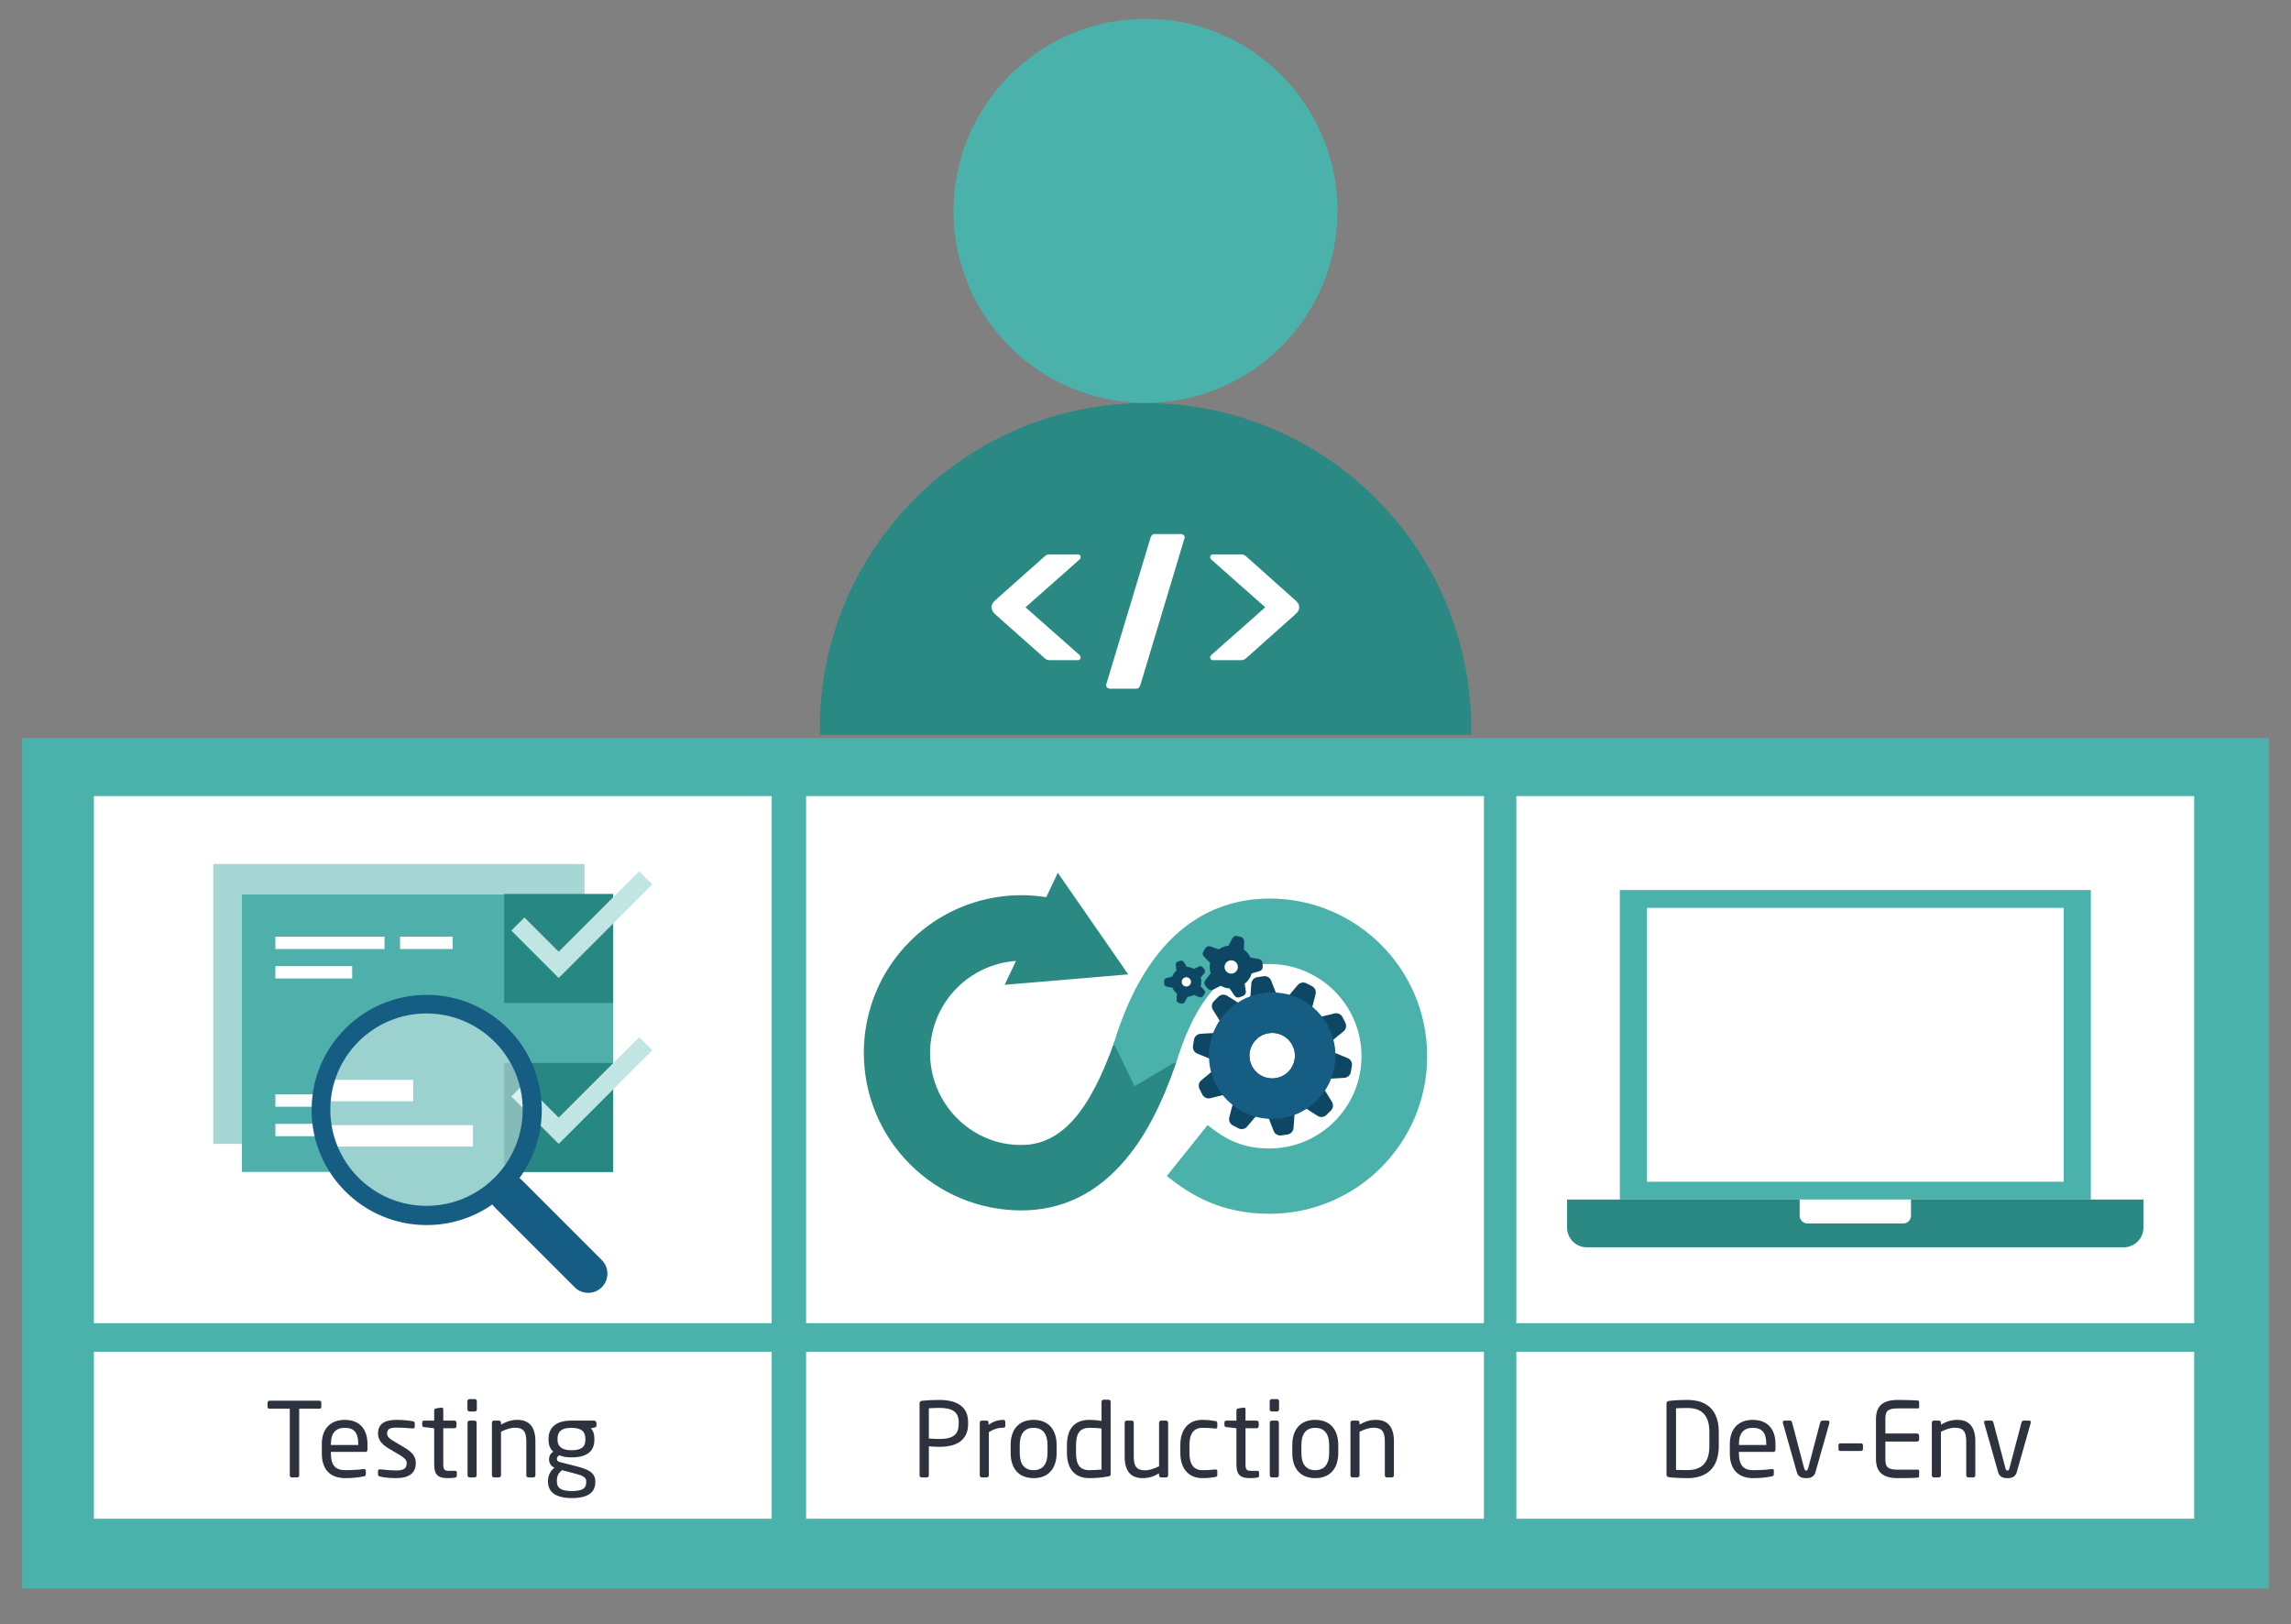 <?xml version="1.0" encoding="utf-8"?>
<!-- Generator: Adobe Illustrator 26.2.1, SVG Export Plug-In . SVG Version: 6.00 Build 0)  -->
<!DOCTYPE svg PUBLIC "-//W3C//DTD SVG 1.1//EN" "http://www.w3.org/Graphics/SVG/1.1/DTD/svg11.dtd">
<svg version="1.1" id="Layer_1" xmlns:x="http://ns.adobe.com/Extensibility/1.0/" xmlns:i="http://ns.adobe.com/AdobeIllustrator/10.0/" xmlns:graph="http://ns.adobe.com/Graphs/1.0/"
	 xmlns="http://www.w3.org/2000/svg" xmlns:xlink="http://www.w3.org/1999/xlink" x="0px" y="0px" viewBox="0 0 1920 1361.006"
	 enable-background="new 0 0 1920 1361.006" xml:space="preserve">
<rect x="0" y="0" width="1920" height="1361.006" fill="#808080" stroke="none"/>
<g>
	<g>
		<rect x="18.533" y="618.474" fill="#4BB2AB" width="1882.934" height="712.814"/>
		<rect x="675.563" y="667.144" fill="#FFFFFF" width="568.034" height="441.645"/>
		<rect x="1270.802" y="667.144" fill="#FFFFFF" width="568.034" height="441.645"/>
		<rect x="78.67" y="667.144" fill="#FFFFFF" width="568.034" height="441.645"/>
		<rect x="675.563" y="1132.78" fill="#FFFFFF" width="568.034" height="139.892"/>
		<rect x="1270.802" y="1132.78" fill="#FFFFFF" width="568.034" height="139.892"/>
		<rect x="78.67" y="1132.78" fill="#FFFFFF" width="568.034" height="139.892"/>
		<g>
			<path fill="#2E313E" d="M267.627,1180.492h-16.88v55.833c0,0.866-0.606,1.731-1.558,1.731h-4.761
				c-0.865,0-1.558-0.779-1.558-1.731v-55.833h-16.88c-0.952,0-1.731-0.433-1.731-1.385v-3.809c0-0.866,0.779-1.559,1.731-1.559
				h41.637c0.952,0,1.645,0.605,1.645,1.559v3.809C269.271,1179.973,268.579,1180.492,267.627,1180.492z"/>
			<path fill="#2E313E" d="M306.318,1216.676h-28.999v1.212c0,10.301,4.068,14.109,12.032,14.109c5.021,0,11.426-0.346,15.408-0.952
				c0.173,0,0.26,0,0.433,0c0.693,0,1.385,0.347,1.385,1.212v2.943c0,1.125-0.346,1.731-1.731,1.991
				c-4.934,0.952-9.695,1.471-15.495,1.471c-9.955,0-19.65-4.674-19.65-20.774v-7.791c0-12.379,6.838-20.256,19.217-20.256
				c12.638,0,19.043,7.964,19.043,20.256v4.675C307.962,1215.896,307.356,1216.676,306.318,1216.676z M300.258,1210.097
				c0-9.781-3.722-13.591-11.339-13.591c-7.445,0-11.6,4.242-11.6,13.591v0.779h22.939V1210.097z"/>
			<path fill="#2E313E" d="M332.282,1238.662c-3.203,0-9.435-0.259-13.677-1.298c-1.125-0.26-1.818-0.779-1.818-1.731v-3.029
				c0-0.779,0.692-1.299,1.558-1.299c0.173,0,0.26,0,0.346,0c4.155,0.52,10.474,0.952,13.59,0.952c5.627,0,8.57-1.472,8.57-6.146
				c0-2.598-1.558-4.242-6.492-7.186l-8.743-5.193c-5.28-3.203-8.83-6.925-8.83-12.379c0-9.002,6.752-11.513,15.668-11.513
				c4.848,0,9.436,0.433,13.504,1.126c1.125,0.173,1.645,0.778,1.645,1.73v2.856c0,1.039-0.606,1.472-1.472,1.472
				c-0.086,0-0.173,0-0.259,0c-3.03-0.26-8.57-0.692-13.417-0.692s-8.05,0.606-8.05,5.021c0,2.598,1.991,4.242,5.973,6.579
				l8.57,5.107c7.185,4.241,9.522,7.964,9.522,13.071C348.47,1234.94,341.978,1238.662,332.282,1238.662z"/>
			<path fill="#2E313E" d="M381.274,1238.229c-1.731,0.26-3.982,0.433-5.626,0.433c-7.964,0-11.772-2.077-11.772-11.599v-30.211
				l-8.397-0.952c-0.952-0.087-1.645-0.605-1.645-1.559v-2.337c0-0.952,0.692-1.558,1.645-1.558h8.397v-8.483
				c0-0.866,0.606-1.559,1.558-1.731l4.501-0.692c0.087,0,0.173,0,0.26,0c0.692,0,1.298,0.605,1.298,1.472v9.436h9.349
				c0.952,0,1.731,0.778,1.731,1.73v2.943c0,0.952-0.779,1.731-1.731,1.731h-9.349v30.211c0,4.761,1.212,5.453,4.675,5.453h4.847
				c1.212,0,1.818,0.347,1.818,1.212v3.029C382.833,1237.537,382.4,1238.057,381.274,1238.229z"/>
			<path fill="#2E313E" d="M397.892,1182.829h-4.415c-0.953,0-1.731-0.778-1.731-1.731v-6.925c0-0.952,0.779-1.731,1.731-1.731
				h4.415c0.952,0,1.731,0.779,1.731,1.731v6.925C399.623,1182.051,398.844,1182.829,397.892,1182.829z M397.718,1238.057h-4.155
				c-0.952,0-1.731-0.779-1.731-1.731v-44.147c0-0.952,0.779-1.73,1.731-1.73h4.155c0.952,0,1.731,0.778,1.731,1.73v44.147
				C399.45,1237.277,398.67,1238.057,397.718,1238.057z"/>
			<path fill="#2E313E" d="M446.971,1238.057h-4.155c-0.952,0-1.731-0.779-1.731-1.731v-28.479c0-8.742-2.943-11.426-9.522-11.426
				c-3.636,0-7.704,1.385-11.686,3.376v36.529c0,0.866-0.779,1.731-1.731,1.731h-4.242c-0.865,0-1.645-0.779-1.645-1.731v-44.147
				c0-0.952,0.692-1.73,1.645-1.73h4.329c0.952,0,1.645,0.778,1.645,1.73v1.646c4.761-2.684,8.656-3.982,13.764-3.982
				c10.387,0,15.062,6.492,15.062,18.005v28.479C448.702,1237.277,447.923,1238.057,446.971,1238.057z"/>
			<path fill="#2E313E" d="M498.298,1196.247l-3.116,0.605c1.558,1.645,2.943,4.241,2.943,8.916v0.692
				c0,9.522-5.886,14.803-19.217,14.803c-4.588,0-7.531-0.692-10.042-1.731c-1.471,0.692-2.164,1.645-2.164,2.943
				c0,1.472,0.693,2.25,2.684,2.77l12.898,3.29c8.483,2.164,16.62,4.587,16.62,12.725v0.692c0,8.31-5.54,13.417-19.736,13.417
				c-13.677,0-19.91-5.28-19.91-13.764v-0.779c0-4.847,2.597-8.829,5.454-10.993l-0.606-0.26c-2.77-1.212-3.982-4.068-3.982-6.752
				v-0.086c0-2.338,1.125-4.848,3.549-6.233c-2.684-2.51-3.982-5.626-3.982-10.041v-0.692c0-7.704,4.328-15.321,19.217-15.321
				h18.958c1.039,0,1.991,0.865,1.991,1.904v2.25C499.856,1195.728,499.25,1196.073,498.298,1196.247z M491.286,1241.26
				c0-3.376-2.77-4.762-10.561-6.752l-9.782-2.511c-2.51,2.164-4.242,4.328-4.242,8.829v0.779c0,4.848,2.857,7.878,12.465,7.878
				c9.868,0,12.119-2.771,12.119-7.531V1241.26z M490.594,1205.769c0-5.193-2.337-9.263-11.686-9.263
				c-9.695,0-11.686,4.415-11.686,9.263v0.692c0,3.809,1.731,8.83,11.686,8.83c9.349,0,11.686-3.636,11.686-8.83V1205.769z"/>
		</g>
		<g>
			<path fill="#2E313E" d="M787.092,1212.434c-2.77,0-6.405-0.26-8.656-0.433v24.324c0,0.866-0.606,1.731-1.558,1.731h-4.674
				c-0.866,0-1.558-0.779-1.558-1.731v-60.334c0-1.212,0.779-1.991,2.078-2.164c3.722-0.434,9.349-0.692,14.369-0.692
				c14.023,0,24.238,4.847,24.238,18.784v1.125C811.33,1207.5,801.115,1212.434,787.092,1212.434z M803.453,1191.919
				c0-8.743-5.194-12.119-16.361-12.119c-2.683,0-6.579,0.173-8.656,0.346v25.363c1.991,0.087,6.406,0.347,8.656,0.347
				c11.859,0,16.361-3.809,16.361-12.812V1191.919z"/>
			<path fill="#2E313E" d="M840.669,1196.42c-3.982,0-7.618,1.039-11.946,3.636v36.27c0,0.866-0.779,1.731-1.731,1.731h-4.242
				c-0.865,0-1.645-0.779-1.645-1.731v-44.147c0-0.952,0.692-1.73,1.645-1.73h4.069c0.952,0,1.645,0.778,1.645,1.73v1.818
				c4.328-3.029,8.31-4.155,12.206-4.155c1.212,0,1.818,0.52,1.818,1.559v3.549C842.487,1195.9,841.881,1196.42,840.669,1196.42z"/>
			<path fill="#2E313E" d="M866.203,1238.662c-12.725,0-19.217-8.396-19.217-21.121v-6.579c0-12.725,6.492-21.121,19.217-21.121
				c12.725,0,19.304,8.396,19.304,21.121v6.579C885.507,1230.266,878.928,1238.662,866.203,1238.662z M877.889,1210.962
				c0-8.829-3.549-14.456-11.686-14.456c-8.05,0-11.599,5.541-11.599,14.456v6.579c0,8.83,3.462,14.456,11.599,14.456
				c8.051,0,11.686-5.54,11.686-14.456V1210.962z"/>
			<path fill="#2E313E" d="M928.958,1237.191c-5.367,1.038-10.647,1.471-15.928,1.471c-12.898,0-18.871-8.396-18.871-21.381v-6.232
				c0-13.59,6.232-21.208,18.871-21.208c2.684,0,6.752,0.26,10.128,0.866v-16.102c0-0.865,0.693-1.645,1.645-1.645h4.415
				c0.866,0,1.558,0.692,1.558,1.645v60.595C930.776,1236.325,930.516,1236.932,928.958,1237.191z M923.158,1197.112
				c-2.856-0.52-7.358-0.606-10.128-0.606c-8.483,0-11.253,5.281-11.253,14.543v6.232c0,9.436,2.684,14.716,11.253,14.716
				c2.943,0,7.185-0.26,10.128-0.52V1197.112z"/>
			<path fill="#2E313E" d="M977.342,1238.057h-4.328c-0.952,0-1.645-0.779-1.645-1.731v-1.645
				c-4.761,2.684-8.656,3.981-13.764,3.981c-10.388,0-15.062-6.492-15.062-18.005v-28.479c0-0.952,0.779-1.73,1.731-1.73h4.155
				c0.952,0,1.731,0.778,1.731,1.73v28.479c0,8.743,2.943,11.427,9.522,11.427c3.635,0,7.704-1.385,11.686-3.376v-36.53
				c0-0.865,0.779-1.73,1.731-1.73h4.241c0.865,0,1.645,0.778,1.645,1.73v44.147
				C978.986,1237.277,978.294,1238.057,977.342,1238.057z"/>
			<path fill="#2E313E" d="M1018.455,1237.71c-2.857,0.52-6.752,0.952-10.821,0.952c-11.772,0-18.438-8.31-18.438-21.034v-6.752
				c0-12.725,6.579-21.035,18.438-21.035c3.982,0,7.964,0.433,10.821,0.952c1.385,0.26,1.73,0.692,1.73,1.904v3.116
				c0,0.866-0.692,1.299-1.472,1.299c-0.173,0-0.259,0-0.346,0c-3.809-0.433-6.492-0.606-10.734-0.606
				c-6.925,0-10.82,4.588-10.82,14.37v6.752c0,9.695,3.81,14.369,10.82,14.369c4.242,0,6.926-0.173,10.734-0.605
				c0.087,0,0.173,0,0.346,0c0.779,0,1.472,0.433,1.472,1.298v3.116C1020.186,1236.932,1019.84,1237.451,1018.455,1237.71z"/>
			<path fill="#2E313E" d="M1053.596,1238.229c-1.731,0.26-3.981,0.433-5.627,0.433c-7.963,0-11.772-2.077-11.772-11.599v-30.211
				l-8.396-0.952c-0.952-0.087-1.645-0.605-1.645-1.559v-2.337c0-0.952,0.692-1.558,1.645-1.558h8.396v-8.483
				c0-0.866,0.606-1.559,1.559-1.731l4.501-0.692c0.087,0,0.173,0,0.26,0c0.692,0,1.299,0.605,1.299,1.472v9.436h9.349
				c0.952,0,1.731,0.778,1.731,1.73v2.943c0,0.952-0.779,1.731-1.731,1.731h-9.349v30.211c0,4.761,1.212,5.453,4.674,5.453h4.848
				c1.212,0,1.818,0.347,1.818,1.212v3.029C1055.154,1237.537,1054.721,1238.057,1053.596,1238.229z"/>
			<path fill="#2E313E" d="M1070.213,1182.829h-4.414c-0.952,0-1.731-0.778-1.731-1.731v-6.925c0-0.952,0.779-1.731,1.731-1.731
				h4.414c0.953,0,1.731,0.779,1.731,1.731v6.925C1071.944,1182.051,1071.166,1182.829,1070.213,1182.829z M1070.04,1238.057h-4.155
				c-0.952,0-1.73-0.779-1.73-1.731v-44.147c0-0.952,0.778-1.73,1.73-1.73h4.155c0.952,0,1.731,0.778,1.731,1.73v44.147
				C1071.771,1237.277,1070.992,1238.057,1070.04,1238.057z"/>
			<path fill="#2E313E" d="M1102.239,1238.662c-12.725,0-19.217-8.396-19.217-21.121v-6.579c0-12.725,6.492-21.121,19.217-21.121
				s19.304,8.396,19.304,21.121v6.579C1121.543,1230.266,1114.964,1238.662,1102.239,1238.662z M1113.926,1210.962
				c0-8.829-3.55-14.456-11.687-14.456c-8.05,0-11.6,5.541-11.6,14.456v6.579c0,8.83,3.463,14.456,11.6,14.456
				c8.051,0,11.687-5.54,11.687-14.456V1210.962z"/>
			<path fill="#2E313E" d="M1166.465,1238.057h-4.154c-0.952,0-1.731-0.779-1.731-1.731v-28.479c0-8.742-2.943-11.426-9.522-11.426
				c-3.635,0-7.704,1.385-11.686,3.376v36.529c0,0.866-0.779,1.731-1.731,1.731h-4.241c-0.866,0-1.645-0.779-1.645-1.731v-44.147
				c0-0.952,0.692-1.73,1.645-1.73h4.328c0.952,0,1.645,0.778,1.645,1.73v1.646c4.761-2.684,8.656-3.982,13.764-3.982
				c10.388,0,15.062,6.492,15.062,18.005v28.479C1168.196,1237.277,1167.418,1238.057,1166.465,1238.057z"/>
		</g>
		<g>
			<path fill="#2E313E" d="M1414.215,1238.662c-6.579,0-13.244-0.433-15.755-0.865c-1.125-0.173-1.817-0.865-1.817-2.164v-59.469
				c0-1.212,0.692-1.991,1.817-2.164c2.511-0.433,9.176-0.865,15.755-0.865c16.015,0,26.229,8.223,26.229,26.921v11.686
				C1440.443,1230.266,1430.229,1238.662,1414.215,1238.662z M1432.566,1200.056c0-15.668-7.964-20.169-18.352-20.169
				c-4.068,0-6.752,0.086-9.608,0.259v51.592c2.77,0.174,5.54,0.174,9.608,0.174c10.388,0,18.352-4.588,18.352-20.17V1200.056z"/>
			<path fill="#2E313E" d="M1486.316,1216.676h-28.999v1.212c0,10.301,4.069,14.109,12.032,14.109
				c5.021,0,11.427-0.346,15.408-0.952c0.174,0,0.26,0,0.434,0c0.692,0,1.385,0.347,1.385,1.212v2.943
				c0,1.125-0.347,1.731-1.731,1.991c-4.934,0.952-9.695,1.471-15.495,1.471c-9.954,0-19.649-4.674-19.649-20.774v-7.791
				c0-12.379,6.839-20.256,19.217-20.256c12.639,0,19.044,7.964,19.044,20.256v4.675
				C1487.961,1215.896,1487.355,1216.676,1486.316,1216.676z M1480.257,1210.097c0-9.781-3.722-13.591-11.34-13.591
				c-7.444,0-11.6,4.242-11.6,13.591v0.779h22.939V1210.097z"/>
			<path fill="#2E313E" d="M1533.145,1192.524l-11.687,41.204c-1.125,3.896-4.068,4.934-7.79,4.934
				c-3.723,0-6.666-1.038-7.791-4.934l-11.686-41.204c-0.087-0.26-0.087-0.433-0.087-0.605c0-0.866,0.52-1.472,1.385-1.472h4.761
				c0.693,0,1.299,0.52,1.646,1.645l9.954,37.741c0.52,2.078,0.952,2.511,1.818,2.511c0.779,0,1.298-0.433,1.817-2.511l9.955-37.741
				c0.346-1.125,0.952-1.645,1.645-1.645h4.761c0.866,0,1.386,0.605,1.386,1.472
				C1533.231,1192.092,1533.231,1192.265,1533.145,1192.524z"/>
			<path fill="#2E313E" d="M1559.628,1215.896h-17.226c-0.952,0-1.645-0.52-1.645-1.472v-3.376c0-0.865,0.692-1.558,1.645-1.558
				h17.226c0.952,0,1.646,0.605,1.646,1.558v3.376C1561.273,1215.291,1560.58,1215.896,1559.628,1215.896z"/>
			<path fill="#2E313E" d="M1607.495,1238.229c-3.289,0.347-11.772,0.433-16.88,0.433c-12.118,0-18.438-4.587-18.438-16.101v-33.326
				c0-11.514,6.319-16.101,18.438-16.101c5.107,0,13.244,0.173,16.88,0.519c0.52,0.087,0.866,0.692,0.866,1.212v4.328
				c0,0.606-0.347,1.039-0.952,1.039h-16.707c-9.176,0-10.647,2.424-10.647,9.003v12.032h26.575c0.952,0,1.731,0.779,1.731,1.731
				v3.289c0,0.952-0.779,1.731-1.731,1.731h-26.575v14.542c0,6.579,1.472,9.003,10.647,9.003h16.707
				c0.605,0,0.952,0.433,0.952,1.039v4.414C1608.361,1237.537,1608.015,1238.144,1607.495,1238.229z"/>
			<path fill="#2E313E" d="M1653.715,1238.057h-4.154c-0.952,0-1.731-0.779-1.731-1.731v-28.479c0-8.742-2.943-11.426-9.522-11.426
				c-3.635,0-7.704,1.385-11.686,3.376v36.529c0,0.866-0.779,1.731-1.731,1.731h-4.241c-0.866,0-1.645-0.779-1.645-1.731v-44.147
				c0-0.952,0.692-1.73,1.645-1.73h4.328c0.952,0,1.645,0.778,1.645,1.73v1.646c4.761-2.684,8.656-3.982,13.764-3.982
				c10.388,0,15.062,6.492,15.062,18.005v28.479C1655.446,1237.277,1654.668,1238.057,1653.715,1238.057z"/>
			<path fill="#2E313E" d="M1701.842,1192.524l-11.687,41.204c-1.125,3.896-4.068,4.934-7.79,4.934
				c-3.723,0-6.666-1.038-7.791-4.934l-11.686-41.204c-0.087-0.26-0.087-0.433-0.087-0.605c0-0.866,0.52-1.472,1.385-1.472h4.761
				c0.693,0,1.299,0.52,1.646,1.645l9.954,37.741c0.52,2.078,0.952,2.511,1.818,2.511c0.779,0,1.298-0.433,1.817-2.511l9.955-37.741
				c0.346-1.125,0.952-1.645,1.645-1.645h4.761c0.866,0,1.386,0.605,1.386,1.472
				C1701.929,1192.092,1701.929,1192.265,1701.842,1192.524z"/>
		</g>
	</g>
	<rect x="547.008" y="15.773" fill="none" width="546.015" height="600.01"/>
	<path fill="#2A8983" d="M1233.007,610.696c0-150.834-122.271-272.91-272.91-272.91s-273.105,122.076-273.105,272.91
		c0,1.761,0.196,3.521,0.196,5.086h545.819C1233.007,614.022,1233.007,612.457,1233.007,610.696"/>
	<path fill="#4BB2AB" d="M959.902,337.591c88.818,0,161.007-71.993,161.007-160.811S1049.111,15.773,960.293,15.773
		S799.287,87.766,799.091,176.584c0,0,0,0,0,0.196C799.091,265.598,871.28,337.591,959.902,337.591L959.902,337.591"/>
	<g>
		<g opacity="0.5">
			<rect x="178.71" y="724.026" fill="#4FAFAB" width="311.139" height="234.531"/>
		</g>
		<rect x="202.738" y="749.602" fill="#4FAFAB" width="311.139" height="232.451"/>
		<rect x="422.515" y="890.737" fill="#278782" width="91.317" height="91.317"/>
		<rect x="422.515" y="749.102" fill="#278782" width="91.317" height="91.317"/>
		<polygon fill="#C1E5E3" points="468.219,958.556 428.511,918.833 439.516,907.828 468.219,936.547 535.659,869.107 
			546.664,880.111 		"/>
		<polygon fill="#C1E5E3" points="468.219,819.547 428.511,779.824 439.516,768.819 468.219,797.538 535.659,730.113 
			546.664,741.102 		"/>
		<rect x="230.774" y="784.924" fill="#FFFFFF" width="91.484" height="10.352"/>
		<rect x="335.251" y="784.924" fill="#FFFFFF" width="44.049" height="10.352"/>
		<rect x="230.774" y="809.605" fill="#FFFFFF" width="64.374" height="10.352"/>
		<path fill="#FFFFFF" d="M274.96,917.072h-44.171v10.367h42.653C273.66,923.948,274.168,920.48,274.96,917.072z"/>
		<path fill="#FFFFFF" d="M274.49,941.768h-43.7v10.352h46.766C276.315,948.739,275.29,945.281,274.49,941.768z"/>
		<rect x="269.981" y="904.929" fill="#FFFFFF" width="76.32" height="17.942"/>
		<rect x="271.499" y="942.876" fill="#FFFFFF" width="124.893" height="17.942"/>
		<polygon fill="#4FAFAB" points="281.032,974.115 302.282,998.401 355.409,1019.652 400.946,1010.544 432.822,975.633 		"/>
		<circle opacity="0.43" fill="#FFFFFF" enable-background="new    " cx="356.168" cy="927.819" r="88.797"/>
		<path fill="#155D82" d="M492.976,1083.404c-4.272,0.005-8.369-1.694-11.384-4.721l-67.273-67.258
			c-6.128-6.447-5.87-16.64,0.576-22.768c6.217-5.91,15.975-5.91,22.192,0l67.273,67.273c6.279,6.3,6.262,16.497-0.038,22.776
			C501.309,1081.709,497.23,1083.398,492.976,1083.404z"/>
		<path fill="#155D82" d="M357.428,1026.604c-53.266-0.087-96.377-43.338-96.29-96.604c0.087-53.266,43.338-96.377,96.604-96.29
			c53.266,0.087,96.377,43.338,96.29,96.604c-0.063,38.718-23.274,73.646-58.945,88.701
			C383.172,1024.05,370.363,1026.631,357.428,1026.604z M357.428,849.268c-44.523,0.008-80.609,36.108-80.6,80.631
			c0.008,44.523,36.108,80.609,80.631,80.6c44.517-0.008,80.6-36.099,80.6-80.616C438.008,885.375,401.935,849.309,357.428,849.268z
			"/>
	</g>
	<g>
		<g>
			<path id="Path_391" fill="#4BB2AB" d="M952.398,827.352c31.677-60.22,76.561-74.384,111.66-74.384
				c72.92,0.04,132.009,59.171,131.996,132.092l0,0c0,72.952-59.14,132.092-132.092,132.092l0,0
				c-40.96,0-66.489-16.006-86.131-31.629l34.213-42.755c12.441,9.929,26.677,19.643,51.846,19.643
				c42.706-0.106,77.241-34.811,77.135-77.518c0-0.016,0-0.032,0-0.048l0,0l0,0c-0.171-42.473-34.567-76.858-77.04-77.016
				c-10.742,0-39.238,0-62.852,44.382"/>
			<g id="Group_307">
				<path id="Path_389" fill="#2A8983" d="M762.622,975.593c-51.568-51.574-51.568-135.187,0-186.761l0,0l0,0
					c33.11-33.087,81.261-46.176,126.565-34.405l-13.733,52.947c-41.462-10.29-83.415,14.98-93.705,56.441
					c-10.124,40.793,14.179,82.206,54.731,93.26l0,0c6.356,1.619,12.892,2.423,19.451,2.393c32.897,0,57.038-26.844,78.188-87.088
					l51.655,18.159c-12.226,35.194-25.528,60.651-41.654,80.126c-23.925,28.95-53.593,43.64-88.141,43.64
					C820.948,1014.342,787.348,1000.409,762.622,975.593z"/>
				<g id="Group_306">
					<path id="Path_390" fill="#2A8983" d="M848.347,816.681l87.351-1.005l-44.549-75.15L848.347,816.681z"/>
				</g>
			</g>
			<path id="Path_392" fill="#2A8983" d="M886.508,731.411l-44.549,93.835l103.549-8.733L886.508,731.411z"/>
			<path id="Path_391-2" fill="#4BB2AB" d="M1001.373,851.564c-6.577,12.753-11.89,26.119-15.862,39.907l-52.492-15.551
				c4.869-16.864,11.376-33.211,19.427-48.808"/>
			<path id="Path_393" fill="#4BB2AB" d="M933.234,873.862l17.585,36.391l34.74-20.624L933.234,873.862z"/>
		</g>
		<g>
			<circle fill="#FFFFFF" cx="992.744" cy="822.811" r="6.367"/>
			<circle fill="#FFFFFF" cx="1031.823" cy="810.097" r="10.357"/>
		</g>
		<g>
			<path fill="#0D4764" d="M1129.353,886.622l-10.632-4.33c-0.092-1.962-0.295-3.918-0.607-5.857
				c-0.266-1.656-0.608-3.279-1.026-4.871l8.868-7.295c2.132-1.754,2.767-4.75,1.53-7.219l-2.365-4.713
				c-1.239-2.468-4.02-3.75-6.701-3.09l-11.196,2.757c-2.261-2.805-4.803-5.372-7.585-7.661l2.905-11.183
				c0.699-2.68-0.555-5.487-3.017-6.754l-4.68-2.421c-2.453-1.27-5.458-0.673-7.239,1.438l-7.427,8.799
				c-3.489-0.968-7.071-1.567-10.685-1.787l-4.198-10.688c-1.009-2.572-3.663-4.103-6.395-3.687l-5.211,0.792
				c-2.73,0.416-4.809,2.665-5.009,5.418l-0.834,11.444c-3.398,1.281-6.652,2.915-9.709,4.874l-9.666-6.167
				c-2.33-1.479-5.372-1.156-7.341,0.778l-3.75,3.703c-1.965,1.94-2.325,4.982-0.867,7.328l6.065,9.755
				c-1.992,3.031-3.665,6.261-4.993,9.636l-11.463,0.689c-2.755,0.174-5.026,2.224-5.481,4.947l-0.857,5.201
				c-0.447,2.724,1.048,5.395,3.605,6.437l10.632,4.333c0.094,1.962,0.297,3.917,0.607,5.857c0.268,1.656,0.61,3.278,1.026,4.868
				l-8.868,7.298c-2.138,1.755-2.774,4.758-1.53,7.229l2.365,4.709c1.243,2.47,4.031,3.75,6.714,3.08l11.213-2.757
				c2.262,2.803,4.803,5.369,7.585,7.658l-2.905,11.186c-0.686,2.673,0.56,5.466,3.008,6.741l4.683,2.421
				c2.452,1.27,5.456,0.673,7.235-1.438l7.427-8.799c3.49,0.966,7.071,1.565,10.685,1.787l4.165,10.698
				c1.011,2.57,3.665,4.099,6.395,3.684l5.211-0.792c2.73-0.416,4.808-2.665,5.009-5.418l0.834-11.444
				c3.399-1.277,6.654-2.908,9.712-4.864l9.666,6.17c2.335,1.498,5.397,1.172,7.364-0.785l3.736-3.7
				c1.971-1.939,2.337-4.984,0.88-7.334l-6.068-9.755c1.991-3.027,3.664-6.252,4.993-9.623l11.453-0.689
				c2.759-0.166,5.034-2.22,5.481-4.947l0.857-5.201C1133.41,890.342,1131.914,887.665,1129.353,886.622z M1066.177,903.715
				c-10.533,0.004-19.074-8.532-19.078-19.065s8.532-19.074,19.065-19.078c10.533-0.004,19.074,8.532,19.078,19.065
				c0,0.003,0,0.007,0,0.01C1085.24,895.176,1076.706,903.711,1066.177,903.715z"/>
			<path fill="#0D4764" d="M1009.391,812.361l-1.359-1.764c-0.711-0.926-1.968-1.235-3.027-0.745l-4.426,2.045l-0.049,0.026
				c-1.788-1.031-3.801-1.606-5.864-1.675l-2.609-4.116c-0.625-0.984-1.847-1.405-2.945-1.016l-2.097,0.749
				c-1.098,0.387-1.783,1.482-1.649,2.638l0.574,4.835c-1.563,1.371-2.764,3.106-3.496,5.052c-0.083,0.011-0.166,0.026-0.247,0.046
				l-4.739,1.217c-1.131,0.289-1.91,1.323-1.877,2.49l0.059,2.223c0.033,1.167,0.867,2.156,2.012,2.384l4.798,0.95
				c0.063,0,0.129,0.02,0.191,0.03c0.815,1.921,2.096,3.609,3.727,4.91c-0.015,0.084-0.025,0.169-0.03,0.254l-0.31,4.884
				c-0.072,1.164,0.669,2.223,1.787,2.552l2.137,0.63c1.119,0.33,2.317-0.159,2.886-1.177l2.388-4.267
				c0.03-0.056,0.056-0.112,0.082-0.168c1.824-0.16,3.591-0.716,5.178-1.629c0.066,0.033,0.132,0.066,0.201,0.092l4.548,1.804
				c1.081,0.421,2.309,0.044,2.968-0.91l1.256-1.837c0.66-0.962,0.567-2.253-0.224-3.11l-3.004-3.245
				c0.738-2.383,0.747-4.933,0.023-7.321l3.074-3.713C1010.076,814.582,1010.102,813.287,1009.391,812.361z M995.54,826.473
				c-2.022,0.717-4.243-0.34-4.96-2.362c-0.717-2.022,0.34-4.243,2.362-4.96c2.021-0.717,4.24,0.339,4.959,2.359
				C998.619,823.532,997.562,825.753,995.54,826.473z"/>
			<path fill="#0D4764" d="M1058.242,810.119l-0.191-3.186c-0.1-1.669-1.342-3.046-2.991-3.318l-6.925-1.141
				c-0.025-0.002-0.051-0.002-0.076,0c-1.289-2.667-3.214-4.975-5.606-6.721l0.214-6.982c0.059-1.673-1.049-3.163-2.668-3.588
				l-3.09-0.805c-1.619-0.42-3.313,0.335-4.083,1.82l-3.209,6.203c-2.958,0.365-5.779,1.458-8.212,3.179
				c-0.107-0.054-0.217-0.101-0.33-0.142l-6.596-2.371c-1.574-0.567-3.33,0.033-4.228,1.444l-1.718,2.688
				c-0.9,1.41-0.706,3.254,0.468,4.445l4.93,4.99c0.065,0.066,0.133,0.129,0.204,0.188c-0.582,2.935-0.42,5.969,0.472,8.825
				c-0.087,0.089-0.168,0.182-0.244,0.28l-4.287,5.544c-1.023,1.323-0.995,3.177,0.066,4.469l2.028,2.467
				c1.062,1.292,2.878,1.677,4.373,0.927l6.266-3.146c0.079-0.04,0.155-0.086,0.231-0.132c2.293,1.28,4.838,2.044,7.456,2.239
				c0.049,0.092,0.102,0.181,0.162,0.27l3.957,5.798c0.942,1.382,2.714,1.929,4.271,1.319l2.968-1.167
				c1.557-0.611,2.484-2.218,2.233-3.872l-0.953-6.266c2.793-2.236,4.854-5.255,5.92-8.67l6.635-1.933
				C1057.288,813.3,1058.347,811.784,1058.242,810.119z M1030.422,815.702c-2.977-0.774-4.763-3.815-3.989-6.792
				c0.774-2.977,3.815-4.763,6.792-3.989c2.976,0.774,4.762,3.812,3.99,6.788c-0.772,2.978-3.811,4.766-6.789,3.995
				C1030.424,815.703,1030.423,815.702,1030.422,815.702L1030.422,815.702z"/>
			<path fill="#155D82" d="M1066.177,831.66c-29.264-0.002-52.988,23.719-52.99,52.983c-0.002,29.264,23.72,52.988,52.983,52.99
				c29.264,0.002,52.988-23.719,52.99-52.983c0-0.001,0-0.002,0-0.003c0.002-29.262-23.718-52.985-52.98-52.986
				C1066.179,831.66,1066.178,831.66,1066.177,831.66z M1066.177,903.715c-10.533,0.004-19.074-8.532-19.078-19.065
				s8.532-19.074,19.065-19.078c10.533-0.004,19.074,8.532,19.078,19.065c0,0.003,0,0.007,0,0.01
				C1085.24,895.176,1076.706,903.711,1066.177,903.715z"/>
		</g>
	</g>
	<g>
		<path fill="#FFFFFF" d="M903.577,553.205h-24.243c-1.918,0-2.965-0.872-4.186-1.919l-40.637-36.103
			c-2.442-2.093-3.488-3.837-3.488-6.278s1.046-4.186,3.488-6.279l40.637-36.102c1.221-1.047,2.267-1.919,4.186-1.919h24.243
			c1.221,0,2.093,1.047,2.093,2.268c0,0.697-0.349,1.395-1.047,2.093l-45.171,39.939l45.171,39.939
			c0.698,0.697,1.047,1.396,1.047,2.093C905.67,552.158,904.798,553.205,903.577,553.205z"/>
		<path fill="#FFFFFF" d="M992.7,451.002l-36.8,122.435c-0.523,1.918-1.57,3.662-3.488,3.662h-22.15
			c-1.744,0-3.314-1.396-3.314-2.965c0-0.175,0.175-0.523,0.175-0.697l36.975-122.435c0.522-1.919,1.569-3.488,3.488-3.488h22.149
			c1.569,0,3.14,1.221,3.14,2.79C992.875,450.479,992.7,450.653,992.7,451.002z"/>
		<path fill="#FFFFFF" d="M1085.139,515.184l-40.463,36.103c-1.221,1.047-2.268,1.919-4.186,1.919h-24.243
			c-1.221,0-2.093-1.047-2.093-2.268c0-0.697,0.349-1.396,1.047-2.093l45.171-39.939l-45.171-39.939
			c-0.698-0.698-1.047-1.396-1.047-2.093c0-1.221,0.872-2.268,2.093-2.268h24.243c1.918,0,2.965,0.872,4.186,1.919l40.463,36.102
			c2.441,2.094,3.662,3.838,3.662,6.279S1087.58,513.091,1085.139,515.184z"/>
	</g>
	<g>
		<rect x="1357.511" y="745.844" fill="#4BB2AB" width="394.757" height="259.375"/>
		<rect x="1380.264" y="760.794" fill="#FFFFFF" width="349.253" height="229.476"/>
		<path fill="#2A8983" d="M1779.845,1045.211h-450.052c-9.101,0-16.479-7.378-16.479-16.479v-23.512h483.011v23.512
			C1796.325,1037.833,1788.947,1045.211,1779.845,1045.211z"/>
		<path fill="#FFFFFF" d="M1595.139,1025.215h-80.499c-3.53,0-6.392-2.862-6.392-6.392v-13.604h93.282v13.604
			C1601.531,1022.353,1598.669,1025.215,1595.139,1025.215z"/>
	</g>
</g>
</svg>
